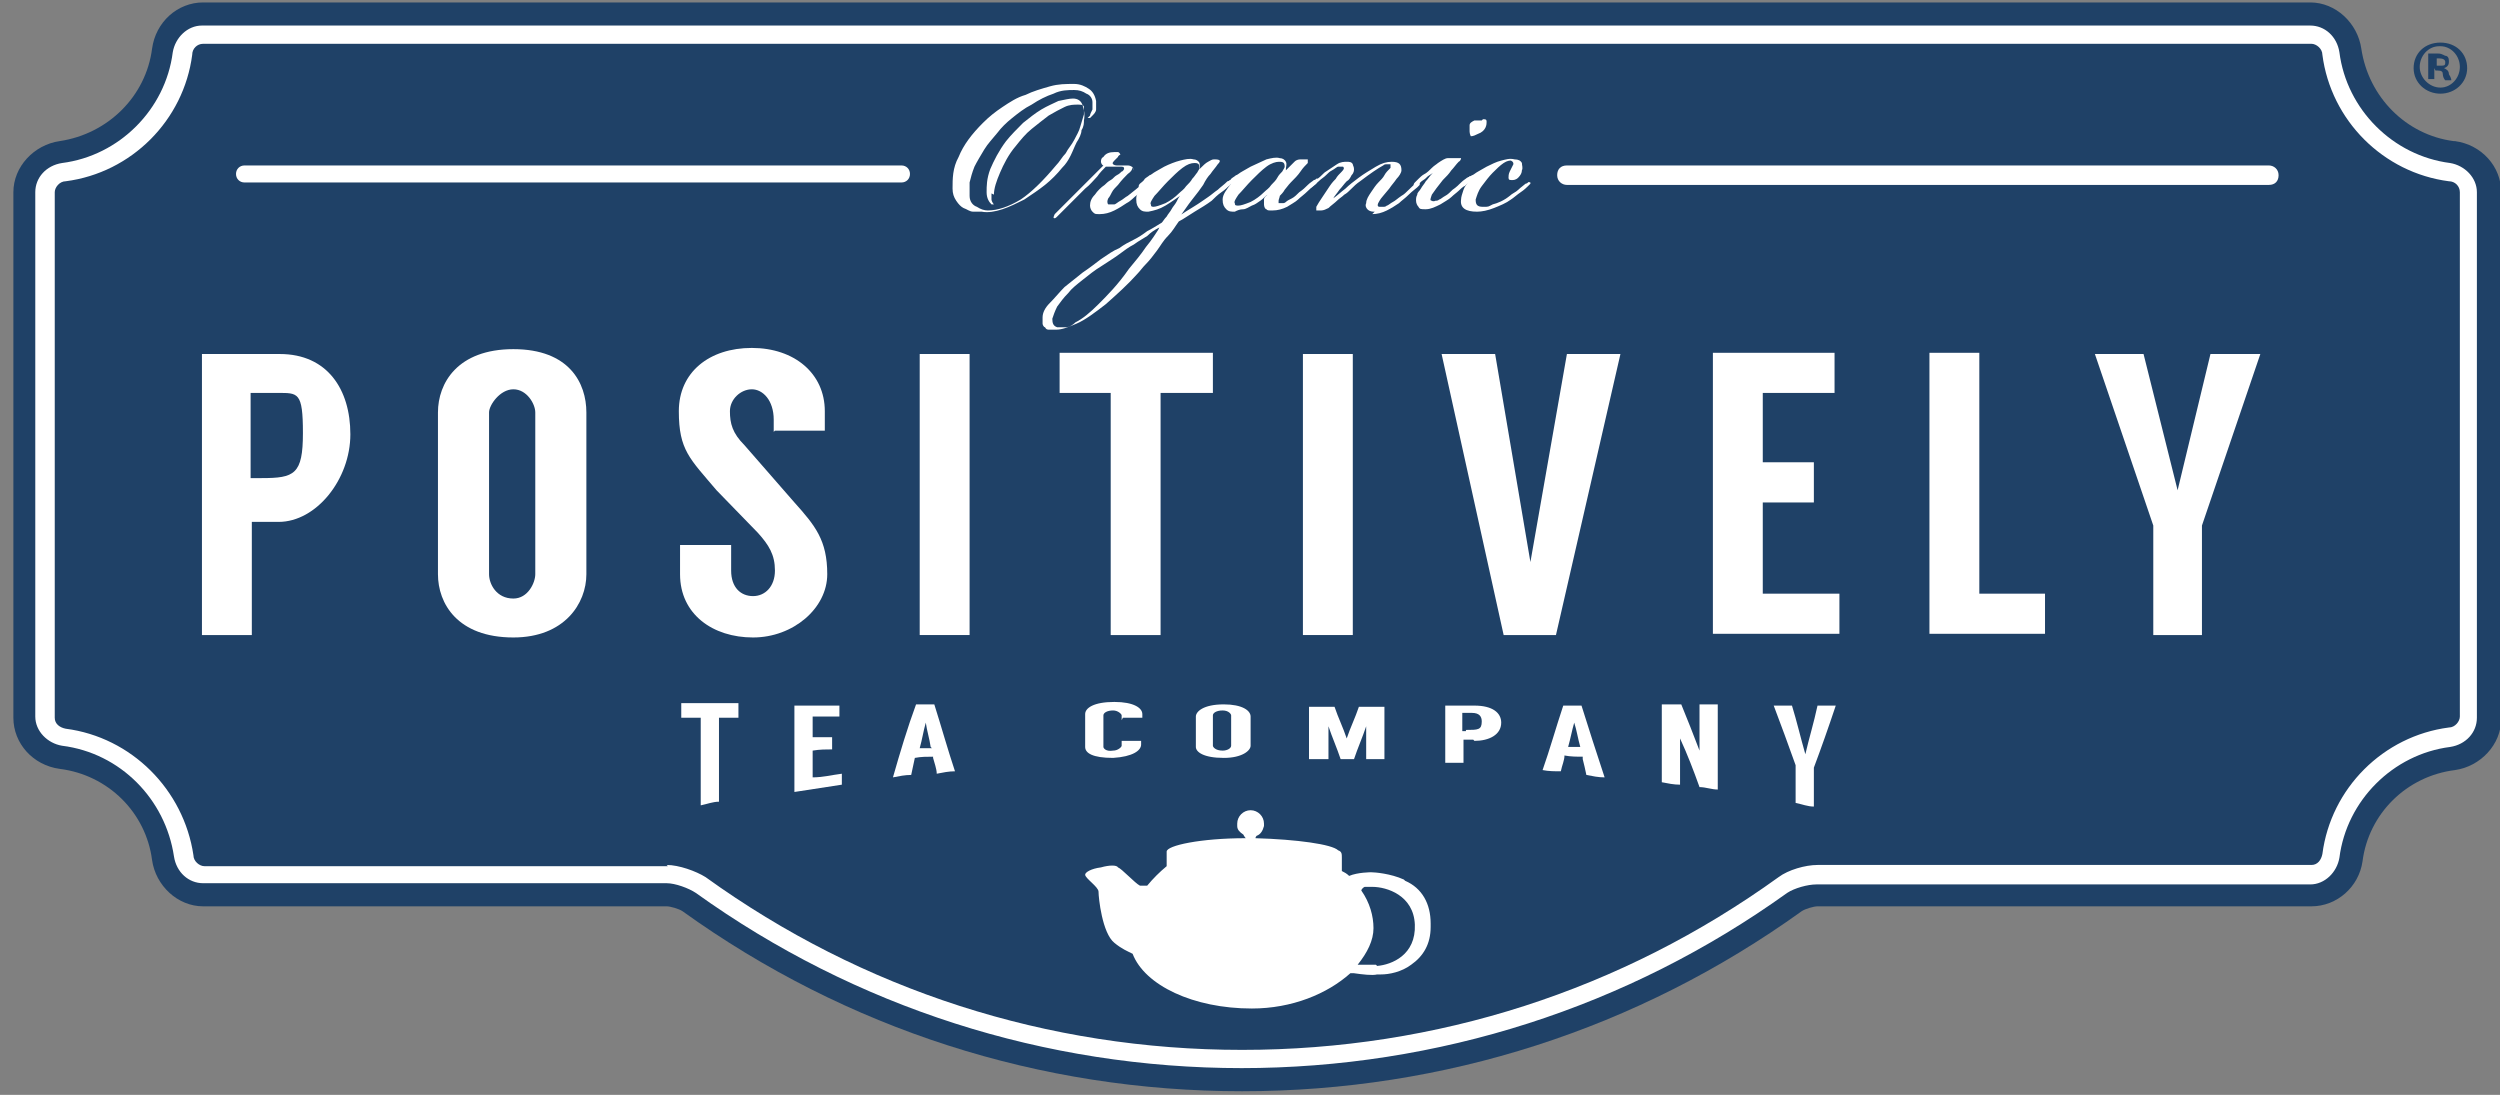<svg viewBox="0 0 205.5 90" version="1.1" xmlns="http://www.w3.org/2000/svg" id="Layer_1">
  
  <rect x="0" y="0" width="205.5" height="90" fill="#808080" stroke="none"/>
  
  <defs>
    <style>
      .st0 {
        fill: #fff;
      }

      .st1 {
        fill: #1f4167;
      }
    </style>
  </defs>
  <path d="M201.7,11.6c-3.9-.5-7-3.6-7.6-7.6-.3-2.1-2.1-3.8-4.2-3.8H16.7c-2.1,0-3.9,1.6-4.2,3.8-.5,3.9-3.6,7-7.6,7.6-2.1.3-3.8,2.1-3.8,4.2v43.2c0,2.1,1.6,3.9,3.8,4.2,4,.5,7.1,3.6,7.6,7.5.3,2.1,2.1,3.8,4.2,3.8h38.1c.3,0,1,.2,1.3.4,13.5,9.7,29.4,14.8,46,14.8s32.5-5.1,46-14.8c.3-.2,1-.4,1.3-.4h40.6c2.1,0,3.9-1.6,4.2-3.7.5-3.9,3.6-7,7.6-7.5,2.1-.3,3.8-2.1,3.8-4.2V15.8c0-2.1-1.6-3.9-3.8-4.2ZM200.2,5.8h.2c.3,0,.4.1.4.3,0,.2.1.4.2.5h.5c0,0,0-.2-.2-.5,0-.3-.2-.4-.4-.5h0c.3-.1.4-.3.4-.5s0-.4-.2-.5c-.2,0-.3-.2-.7-.2s-.6,0-.8,0v2.1h.5v-.9ZM200.2,4.8c0,0,.1,0,.3,0,.3,0,.5.1.5.3s0,.3-.3.3h-.4v-.6ZM200.6,7.7c1.2,0,2.2-.9,2.2-2.1s-.9-2.1-2.2-2.1-2.2.9-2.2,2.1,1,2.1,2.2,2.1ZM200.6,3.8c.9,0,1.6.8,1.6,1.7s-.7,1.7-1.6,1.7-1.7-.8-1.7-1.7.7-1.7,1.6-1.7Z" class="st1"></path>
  <path d="M115.4,72.3c-1.1-.5-2.4-.6-2.7-.6,0,0-1.1,0-1.8.3-.2-.2-.4-.3-.6-.4,0-.2,0-.4,0-.7,0,0,0,0,0,0v-.4s0,0,0,0h0s0,0,0,0c0-.3,0-.5-.3-.6-.5-.5-3.4-.9-6.8-1,0,0,0,0,0,0,0,0,0-.1.1-.2.3-.1.5-.4.6-.8,0,0,0,0,0-.2s0,0,0,0,0,0,0,0c0-.6-.5-1.1-1.1-1.1s-1.1.5-1.1,1.1,0,0,0,0c0,0,0,0,0,0,0,0,0,.1,0,.2,0,.3.2.5.5.7,0,0,.1.2.2.3,0,0,0,0,0,0-3.7,0-6.5.6-6.5,1.1,0,0,0,.3,0,.5,0,0,0,0,0,0v.4s0,0,0,.1c0,0,0,.1,0,.2-.6.5-1.1,1-1.6,1.6-.2,0-.4,0-.6,0-.4-.2-1.5-1.4-1.8-1.5,0,0,0,0,0,0-.1-.2-.7-.2-1.4,0-.8.1-1.3.4-1.3.6,0,0,0,0,0,0,0,.3,1.1,1,1.1,1.4,0,.5.3,3.4,1.3,4.2.6.5,1.1.7,1.5.9,1,2.6,5,4.5,9.8,4.5,3.3,0,6.2-1.2,8.1-2.9,0,0,.2,0,.3,0,.7.1,1.5.2,1.9.1,0,0,.2,0,.3,0,.7,0,1.7-.2,2.5-.8,1-.7,1.6-1.7,1.6-3.1h0c0,0,0-.2,0-.3,0-1.6-.7-2.9-2.1-3.5ZM113.1,79.3s0,0-.1,0c-.5,0-1,0-1.4,0,.8-1,1.3-2,1.3-3s-.3-2.1-1-3.1c0-.1.2-.3.3-.3.2,0,.4,0,.6,0,1.2,0,3.4.7,3.5,3.1.1,2.5-1.9,3.3-3.1,3.4Z" class="st0"></path>
  <path d="M102.1,87.8c-16.2,0-31.8-5-44.9-14.4-.6-.4-1.7-.8-2.4-.8H16.7c0,0,0,0,0,0-1.2,0-2.2-.9-2.4-2.2-.7-4.7-4.4-8.5-9.2-9.1-1.2-.2-2.2-1.2-2.2-2.4V15.8c0-1.2.9-2.2,2.2-2.4,4.7-.6,8.5-4.4,9.1-9.1.2-1.2,1.2-2.2,2.4-2.2h173.3c1.2,0,2.2.9,2.4,2.2.6,4.7,4.4,8.5,9.1,9.1,1.2.2,2.2,1.2,2.2,2.4v43.2c0,1.2-.9,2.2-2.2,2.4-4.7.6-8.5,4.4-9.1,9.1-.2,1.2-1.2,2.2-2.4,2.2h-40.6c-.7,0-1.8.3-2.4.7-13.1,9.4-28.7,14.4-44.9,14.4ZM54.8,71.1c1,0,2.4.5,3.2,1,12.9,9.3,28.1,14.2,44.1,14.2s31.2-4.9,44.1-14.2c.8-.6,2.2-1,3.2-1h40.6c0,0,0,0,0,0,.5,0,.8-.4.9-.9.7-5.4,5-9.7,10.4-10.4.5,0,.9-.5.9-.9V15.8c0-.5-.4-.9-.9-.9-5.4-.7-9.7-5-10.4-10.4,0-.5-.5-.9-.9-.9H16.7c-.5,0-.9.4-.9.9-.7,5.4-5,9.7-10.4,10.4-.5,0-.9.5-.9.9v43.2c0,.5.4.8.9.9,5.4.7,9.7,5,10.5,10.4,0,.5.5.9.9.9h38.1c0,0,0,0,0,0Z" class="st0"></path>
  <g>
    <path d="M74.1,15H20.1c-.4,0-.7-.3-.7-.7s.3-.7.7-.7h54c.4,0,.7.3.7.7s-.3.7-.7.7Z" class="st0"></path>
    <path d="M186.5,15.2h-57.7c-.4,0-.8-.3-.8-.8s.3-.8.8-.8h57.7c.4,0,.8.3.8.8s-.3.8-.8.8Z" class="st0"></path>
  </g>
  <g>
    <path d="M60.7,59c-.5,0-1.1,0-1.6,0,0,2.3,0,4.6,0,6.9-.5,0-1,.2-1.5.3,0-2.4,0-4.8,0-7.2-.5,0-1.1,0-1.6,0v-1.2c1.6,0,3.1,0,4.7,0,0,.4,0,.7,0,1.1Z" class="st0"></path>
    <path d="M66.8,58.9c0,.6,0,1.1,0,1.7.5,0,1,0,1.6,0,0,.3,0,.6,0,1-.5,0-1,0-1.6.1,0,.7,0,1.5,0,2.2.8,0,1.6-.2,2.4-.3,0,.3,0,.6,0,.9-1.3.2-2.6.4-3.9.6,0-2.4,0-4.7,0-7.1,1.2,0,2.5,0,3.7,0,0,.3,0,.6,0,.9-.7,0-1.5,0-2.2,0Z" class="st0"></path>
    <path d="M76.7,62.2c-.5,0-1,0-1.5.1-.1.5-.2.9-.3,1.4-.5,0-1,.1-1.5.2.6-2.1,1.2-4.1,1.9-6,.5,0,1,0,1.5,0,.6,1.9,1.1,3.7,1.7,5.5-.5,0-1,.1-1.5.2,0-.4-.2-.9-.3-1.3ZM76.5,61.4c-.1-.7-.3-1.3-.4-2,0,0,0,0,0,0-.2.7-.3,1.4-.5,2.1.3,0,.7,0,1,0Z" class="st0"></path>
    <path d="M92.2,59.2c0-.1,0-.2,0-.4,0-.1-.3-.4-.7-.4-.5,0-.8.2-.8.4,0,.9,0,1.8,0,2.6,0,.1.2.4.8.3.4,0,.7-.3.7-.4,0-.1,0-.2,0-.4.5,0,1,0,1.6,0,0,.1,0,.2,0,.3,0,.5-.7,1-2.3,1.1-1.7,0-2.3-.4-2.3-.9,0-.9,0-1.8,0-2.7,0-.5.7-1,2.4-1,1.6,0,2.3.5,2.3,1,0,.1,0,.2,0,.3-.5,0-1,0-1.6,0Z" class="st0"></path>
    <path d="M102.8,58.8c0,.8,0,1.6,0,2.5,0,.4-.7,1-2.2,1-1.7,0-2.3-.5-2.3-.9,0-.8,0-1.7,0-2.5,0-.4.6-1,2.3-1,1.5,0,2.2.5,2.2,1ZM101.2,58.8c0-.1-.2-.4-.7-.4-.5,0-.8.2-.8.4,0,.8,0,1.6,0,2.5,0,.1.2.4.8.4.4,0,.7-.2.7-.4,0-.8,0-1.6,0-2.5Z" class="st0"></path>
    <path d="M113.8,57.9c0,1.5,0,3,0,4.5-.5,0-1,0-1.5,0,0-.9,0-1.8,0-2.7-.3.9-.7,1.8-1,2.7-.4,0-.7,0-1.1,0-.3-.9-.7-1.8-1-2.7,0,0,0,0,0,0,0,.9,0,1.8,0,2.7-.5,0-1,0-1.6,0,0-1.4,0-2.9,0-4.3.7,0,1.4,0,2.1,0,.3.9.7,1.7,1,2.6,0,0,0,0,0,0,.3-.9.7-1.7,1-2.6.7,0,1.4,0,2.1,0Z" class="st0"></path>
    <path d="M121.1,60.8c0,0-.7,0-.8,0,0,.6,0,1.3,0,1.9-.5,0-1,0-1.5,0,0-1.6,0-3.1,0-4.7.8,0,1.6,0,2.4,0,1.5,0,2.2.6,2.2,1.4,0,1-1,1.5-2.2,1.5ZM120.5,60c1,0,1.3,0,1.3-.7,0-.4-.2-.7-.8-.7-.3,0-.5,0-.8,0v1.5c.1,0,.2,0,.3,0Z" class="st0"></path>
    <path d="M130.1,62.2c-.5,0-1,0-1.5-.1,0,.4-.2.8-.3,1.3-.5,0-1,0-1.5-.1.6-1.7,1.1-3.5,1.7-5.3.5,0,1,0,1.5,0,.6,1.9,1.2,3.8,1.9,5.9-.5,0-1-.1-1.5-.2-.1-.5-.2-.9-.3-1.3ZM129.9,61.4c-.2-.7-.3-1.4-.5-2,0,0,0,0,0,0-.2.7-.3,1.3-.5,2,.3,0,.7,0,1,0Z" class="st0"></path>
    <path d="M141.2,57.9c0,2.3,0,4.7,0,7-.5,0-1-.2-1.5-.2-.5-1.4-1-2.7-1.6-4,0,0,0,0,0,0,0,1.3,0,2.5,0,3.8-.5,0-1-.1-1.5-.2,0-2.1,0-4.3,0-6.4.5,0,1.1,0,1.6,0,.5,1.2,1,2.5,1.5,3.8,0,0,0,0,0,0,0-1.3,0-2.5,0-3.8.5,0,1,0,1.5,0Z" class="st0"></path>
    <path d="M149.1,66.3c-.5,0-1-.2-1.5-.3,0-1,0-2.1,0-3.1-.6-1.7-1.2-3.3-1.8-4.9.5,0,1,0,1.5,0,.4,1.3.7,2.6,1.1,4,0,0,0,0,0,0,.3-1.3.7-2.6,1-4,.5,0,1,0,1.5,0-.6,1.8-1.2,3.5-1.8,5.1,0,1.1,0,2.2,0,3.2Z" class="st0"></path>
  </g>
  <g>
    <path d="M81.5,15.9c0,.2,0,.4,0,.5s.1.3.2.4c0,0,0,0,0,0s0,0,0,0c0,0,0,0-.2,0-.2-.2-.4-.5-.4-1,0-.5,0-1.1.3-1.9.3-.7.7-1.5,1.3-2.3.4-.5.9-1,1.4-1.5.5-.4,1-.8,1.5-1.1.5-.3,1-.5,1.4-.7.5-.1.9-.2,1.2-.2.4,0,.7.2.8.6.1.3.2.7.1,1.2,0,.2,0,.5-.2.8,0,.3-.2.7-.4,1-.2.4-.3.7-.5,1.1-.2.4-.4.7-.7,1-.4.5-.9,1-1.4,1.4-.5.4-1.1.8-1.7,1.2-.6.3-1.2.6-1.8.8-.6.2-1.2.3-1.7.2-.2,0-.5,0-.7,0-.3,0-.5-.2-.8-.3-.2-.1-.4-.3-.6-.6-.2-.3-.3-.6-.3-1,0-.8,0-1.7.5-2.6.4-1,1.1-1.9,2-2.8.5-.5,1-.9,1.6-1.3s1.2-.8,1.9-1c.6-.3,1.3-.5,2-.7.7-.2,1.3-.2,2-.2.5,0,.9.2,1.2.4.3.2.5.5.6,1,0,.2,0,.5,0,.7,0,.2-.2.4-.3.5,0,0-.1.1-.2.2,0,0-.1,0-.2,0,0,0,0,0,0,0,0,0,0,0,.2-.2,0-.1.1-.3.2-.5,0-.2,0-.4,0-.6,0-.3-.2-.6-.5-.7-.3-.2-.6-.3-1-.3-.5,0-1.1,0-1.7.3-.6.2-1.2.5-1.8.9-.6.3-1.1.7-1.6,1.1-.5.4-.9.8-1.2,1.2-.4.5-.8.9-1.1,1.4-.3.5-.6,1-.8,1.4-.2.5-.3.9-.4,1.3,0,.4,0,.8,0,1.1,0,.5.3.8.6.9.3.2.6.3.9.3.8,0,1.7-.3,2.7-.9.9-.6,1.9-1.6,2.9-2.8.3-.3.5-.7.8-1,.2-.4.5-.7.7-1.1.2-.4.4-.7.5-1.1.1-.3.2-.7.3-1,0-.3,0-.5,0-.6,0-.2-.3-.2-.5-.2-.3,0-.7,0-1.1.2-.4.2-.8.4-1.3.7-.4.3-.9.7-1.4,1.1-.5.4-.9.9-1.3,1.4-.6.7-1,1.5-1.3,2.2-.3.7-.5,1.3-.5,1.8Z" class="st0"></path>
    <path d="M93.1,13.7c0,.2-.1.4-.4.6-.2.2-.5.5-.8.9-.2.2-.4.4-.5.6-.1.2-.2.4-.3.5-.1.2-.1.4,0,.5,0,0,.1,0,.2,0,0,0,.2,0,.3,0,.1,0,.3-.2.5-.3.2-.1.4-.3.6-.4.5-.4.9-.7,1.2-1,0,0,.1,0,.2-.1,0,0,.1,0,.1,0,0,0,0,0,0,.2,0,0-.1.1-.1.2-.1.1-.3.3-.6.6-.3.2-.5.5-.9.7-.3.2-.6.4-1,.6-.4.2-.8.3-1.2.3s-.4,0-.6-.2c-.1-.1-.2-.3-.2-.5,0-.3.1-.6.4-.9.2-.3.5-.6.8-.8.1-.1.3-.3.5-.4.2-.1.3-.3.5-.4.2-.1.3-.2.4-.3.1,0,.2-.2.2-.2,0-.1,0-.2-.2-.2-.2,0-.4,0-.8,0-.1,0-.3,0-.3,0,0,0-.1,0-.2,0-.2.2-.5.5-.7.8-.3.3-.6.7-1,1-.2.2-.4.4-.6.6-.2.2-.4.4-.6.6-.2.2-.4.4-.6.6-.2.2-.3.3-.5.5-.1.1-.2.2-.3.1,0,0,0-.1.1-.3.3-.3.6-.6,1-1,.4-.4.8-.8,1.3-1.3.3-.3.6-.6.9-.9.3-.3.6-.6.8-.8-.1,0-.2-.2-.2-.3,0-.1,0-.3.2-.4.2-.3.5-.4.9-.4,0,0,.2,0,.3,0,0,0,.1,0,.2.2,0,0-.2.1-.2.2,0,0-.1.1-.2.2-.2.2-.3.3-.2.4,0,0,.1.1.3.1.3,0,.6,0,.9,0,.3,0,.5.2.5.4Z" class="st0"></path>
    <path d="M97,17.7h0c.3-.2.6-.4,1.1-.7.5-.3.9-.6,1.2-.8.3-.2.5-.4.8-.6.2-.2.5-.4.8-.7,0,0,.1,0,.2-.1,0,0,.1,0,.1,0,0,0,0,0,0,.2,0,0-.1.1-.1.2-.2.2-.4.4-.7.6-.3.2-.6.5-.8.7-.4.3-.9.6-1.4.9-.5.3-.9.6-1.3.8-.3.4-.5.8-.9,1.2s-.6.8-.9,1.2c-.3.4-.6.8-.9,1.1-.3.3-.5.6-.7.8-.8.9-1.7,1.7-2.6,2.5-.9.7-1.7,1.3-2.4,1.6-.7.3-1.2.5-1.7.5s-.3,0-.5,0c-.2,0-.3,0-.4-.2-.1,0-.2-.2-.2-.3,0-.1,0-.3,0-.5,0-.4.2-.8.6-1.2s.8-.9,1.2-1.3c.5-.4,1-.8,1.5-1.2.6-.4,1.1-.8,1.5-1.1.6-.4,1-.7,1.5-.9.4-.3.8-.5,1.2-.7.4-.2.7-.4,1.1-.7.4-.2.7-.4,1.2-.7.1-.1.2-.3.4-.5.1-.2.3-.4.4-.6.1-.2.3-.4.4-.6.1-.2.2-.4.3-.5h0c-.3.2-.7.5-1.2.8-.5.3-.9.4-1.4.5-.3,0-.5,0-.7-.2s-.3-.4-.3-.8c0-.2,0-.4.2-.6.1-.2.3-.4.5-.7h0s-.1,0-.2.2c0,0-.1,0-.2.1,0,0-.1,0-.1,0,0,0,0,0,0-.1,0,0,0-.1.1-.2.1-.1.3-.2.4-.4.1-.1.3-.2.4-.3.1,0,.3-.2.5-.3.2-.1.5-.3.7-.4.4-.2.9-.4,1.3-.5.4-.1.8-.2,1.1-.1.2,0,.4.1.5.3,0,.2.1.3,0,.5h0c.3-.3.5-.5.7-.6.2-.1.3-.2.5-.2.5,0,.6.1.3.4-.2.3-.4.5-.6.8-.2.2-.4.5-.6.9-.2.3-.5.7-.9,1.2-.4.5-.7,1-1.1,1.5ZM95.3,18.7h0c-.4.2-.7.4-1,.7-.3.2-.7.4-1.1.7-.4.2-.8.5-1.2.8-.4.3-.9.6-1.5,1-.5.3-1,.7-1.5,1.1-.5.4-.9.7-1.2,1.1-.4.4-.6.7-.9,1.1-.2.4-.3.7-.4,1,0,.4.1.6.4.7.2,0,.4,0,.7,0,.3,0,.6-.2.8-.4.6-.3,1.2-.8,1.9-1.5.7-.7,1.6-1.6,2.5-2.9.5-.6,1-1.2,1.4-1.8.5-.6.8-1.1,1-1.4ZM94.8,17c.2,0,.5-.1,1-.3.4-.2.8-.5,1.1-.8.2-.2.4-.3.6-.6.2-.2.4-.4.5-.6.2-.2.3-.4.4-.5.1-.2.2-.3.2-.4,0-.3-.1-.4-.4-.4s-.6.1-1,.4c-.4.3-.8.7-1.2,1.1s-.8.9-1.1,1.2c-.2.3-.4.6-.3.7,0,.2.1.2.3.2Z" class="st0"></path>
    <path d="M105.7,14h0c.3-.3.5-.5.7-.7.2-.2.4-.2.6-.2.3,0,.4,0,.5,0,0,0,0,.2,0,.3-.2.2-.4.4-.6.7s-.5.6-.8.9c-.2.2-.4.5-.5.6-.1.2-.3.4-.4.5,0,.1-.1.3-.1.4,0,0,0,.2,0,.2,0,0,.1,0,.3,0,.1,0,.2,0,.3-.1s.3-.2.5-.3c.2-.1.4-.3.6-.5.3-.2.5-.4.7-.6.2-.2.4-.3.5-.4,0,0,.1,0,.2-.1s.1,0,.1,0c0,0,0,0,0,.2,0,0-.1.1-.1.2-.1.1-.4.3-.7.6s-.6.5-.8.7c-.2.2-.6.4-.9.6-.4.2-.8.3-1.2.3s-.4,0-.5-.1c-.1,0-.2-.2-.2-.4,0-.1,0-.3,0-.4,0-.2.2-.3.3-.4h0c-.2.1-.3.3-.6.5s-.4.3-.7.4c-.2.1-.5.3-.7.3-.3,0-.5.1-.7.2-.3,0-.5,0-.7-.2s-.3-.4-.3-.8c0-.4.3-.8.7-1.3h0s-.2.2-.2.2c0,0-.1,0-.2.1,0,0-.1,0-.1,0,0,0,0,0,0-.1,0,0,0-.1.1-.2.1-.1.3-.2.4-.4.1-.1.3-.2.4-.3.1,0,.3-.2.5-.3.2-.1.5-.3.7-.4.4-.2.9-.4,1.3-.6.4-.1.8-.2,1.1-.1.2,0,.4.1.5.3s0,.4,0,.6ZM105.1,13.3c-.2,0-.6.1-1,.4-.4.3-.8.7-1.2,1.1s-.8.9-1.1,1.2c-.2.3-.4.6-.3.7,0,.2.1.2.3.2s.5-.1,1-.3c.4-.2.8-.5,1.1-.8.2-.2.4-.3.6-.6.2-.2.4-.4.5-.6s.3-.4.4-.5c.1-.2.2-.3.2-.4,0-.3-.1-.4-.4-.4Z" class="st0"></path>
    <path d="M113,17.4c-.2,0-.4,0-.6-.2-.1-.1-.2-.3-.1-.5,0-.3.2-.6.4-.9.2-.3.4-.6.6-.8.2-.2.4-.4.5-.6s.3-.4.5-.6c0,0,0-.1,0-.2,0,0,0-.1,0-.1,0,0-.2,0-.3,0-.1,0-.2,0-.3.1-.2.1-.5.3-.8.5-.3.2-.7.5-1.1.8-.3.2-.5.4-.7.6-.2.2-.4.4-.6.5-.2.2-.4.3-.6.5-.2.2-.5.4-.7.6-.2.1-.4.2-.6.2s-.3,0-.4,0c0,0,0-.1,0-.3.1-.2.3-.5.5-.8.2-.3.4-.6.6-.9.2-.3.4-.5.5-.6.1-.2.3-.4.5-.6.2-.2.2-.3.1-.4,0,0,0,0-.2,0,0,0-.1,0-.2,0-.1,0-.3.2-.5.3-.2.1-.3.2-.5.4-.2.2-.4.3-.6.5-.2.2-.4.3-.6.5,0,0-.1,0-.2.1,0,0-.1,0-.1,0,0,0,0,0,0-.1,0,0,0-.1.1-.1.2-.2.4-.4.7-.6.3-.2.5-.5.7-.6.3-.2.6-.4.9-.6.3-.2.6-.2.8-.2s.4,0,.5.2c0,.1.1.2.1.4,0,.1,0,.3-.2.5-.1.2-.2.4-.4.5-.2.2-.4.5-.6.7-.2.3-.4.5-.5.7h0c.3-.2.6-.5,1-.8.3-.3.7-.6,1.1-.9.4-.3.9-.6,1.4-.9.5-.3.9-.4,1.3-.4.6,0,.8.2.8.7,0,.2-.2.5-.4.7-.2.3-.4.5-.6.8-.4.5-.7.8-.8,1-.2.3-.2.5,0,.5,0,0,.2,0,.3,0,.1,0,.2,0,.3-.1.1,0,.3-.2.5-.3.2-.1.4-.3.7-.5.2-.1.4-.3.6-.5.2-.2.4-.4.6-.5,0,0,.1,0,.2-.1,0,0,.1,0,.1,0,0,0,0,0,0,.2,0,0-.1.1-.2.2-.1.1-.4.3-.7.6s-.6.5-.8.7c-.3.2-.6.4-1,.6-.4.2-.8.3-1.2.3Z" class="st0"></path>
    <path d="M118.5,13.7h0c0,0-.2.1-.4.3-.2.1-.4.3-.6.4-.2.1-.3.3-.5.4-.2.1-.3.3-.6.5-.1,0-.2.1-.2,0,0,0,0,0,0-.1,0,0,0-.1.1-.2,0,0,.1-.1.3-.3.1-.1.3-.3.5-.4s.4-.3.6-.5.4-.3.5-.4c.3-.2.6-.4.8-.4.2,0,.4,0,.6,0,.3,0,.4,0,.5,0,0,0,0,.2-.2.3-.2.2-.4.5-.6.7-.2.3-.4.5-.7.8-.4.5-.7.9-.9,1.2-.1.3-.2.5,0,.5,0,0,.1.1.3,0,.1,0,.2,0,.3-.1.1,0,.3-.2.5-.3.2-.1.4-.3.6-.5.3-.2.5-.4.7-.6s.4-.3.5-.4c0,0,.1,0,.2-.1,0,0,.1,0,.1,0,0,0,0,0,0,.2,0,0-.1.1-.1.2-.1.1-.4.3-.7.6-.3.3-.6.5-.8.7-.2.2-.6.4-.9.6-.4.2-.8.4-1.2.4s-.5,0-.6-.2c-.1-.1-.2-.3-.2-.5,0-.2,0-.3.1-.5,0-.2.2-.3.3-.5.1-.2.3-.4.4-.6.2-.2.3-.4.5-.6.2-.2.3-.4.5-.5.2-.2.3-.3.4-.4ZM121.9,9.8c.2,0,.3,0,.3.2,0,.1,0,.3-.1.5-.1.2-.3.4-.6.5-.2.1-.4.2-.6.2,0,0-.1-.2-.1-.4,0-.2,0-.3,0-.5,0-.2.2-.3.4-.4.2,0,.4,0,.6,0Z" class="st0"></path>
    <path d="M121.4,17.4c-.9,0-1.4-.3-1.3-1,0-.2.1-.5.2-.8.1-.3.3-.5.5-.7h0c0,0-.1.1-.2.2,0,0-.1.1-.2.2,0,0-.1,0-.2.1,0,0-.1,0-.1,0,0,0,0,0,0-.1,0,0,0-.1.1-.2.1-.1.3-.2.4-.4s.3-.2.4-.3c.1,0,.3-.2.5-.3.2-.1.5-.3.7-.4.4-.2.8-.4,1.2-.5.4-.1.7-.2,1.1-.1.3,0,.5.1.6.3,0,.2.1.4,0,.6,0,.2-.1.4-.3.6-.2.2-.4.2-.5.2-.2,0-.3,0-.3-.2,0-.1,0-.3.1-.5.1-.2.2-.4.3-.6,0-.1,0-.2-.2-.3-.1,0-.3,0-.6.2-.3.2-.6.5-.9.8-.3.3-.6.7-.9,1.1s-.4.8-.5,1.1c0,.4.1.6.6.6s.4,0,.8-.2c.4-.1.9-.3,1.4-.7.2-.2.5-.3.7-.5s.5-.4.6-.5c0,0,.1,0,.2-.1s.1,0,.2,0c0,0,0,0,0,.1,0,0-.1.1-.2.2-.1.1-.3.3-.6.5-.3.2-.5.4-.8.6-.4.3-.9.5-1.4.7-.5.2-1,.3-1.4.3Z" class="st0"></path>
  </g>
  <g>
    <path d="M22.9,42.9c-.3,0-1.9,0-2.2,0v9.3h-4.1v-23.1h6.4c3.9,0,5.8,2.9,5.8,6.6s-2.8,7.2-5.9,7.2ZM21.5,39.3c2.7,0,3.4-.3,3.4-3.7s-.4-3.3-2.1-3.3h-2.2s0,7,0,7h.8Z" class="st0"></path>
    <path d="M48.2,33.9v13.3c0,2.4-1.8,5.2-6,5.2-4.6,0-6.2-2.8-6.2-5.2v-13.3c0-2.4,1.6-5.2,6.2-5.2s6,2.8,6,5.2ZM44,33.9c0-.7-.7-1.9-1.8-1.9s-2,1.3-2,1.9v13.3c0,.8.6,2,2,2,1.2,0,1.8-1.3,1.8-2v-13.2Z" class="st0"></path>
    <path d="M63.6,35.5v-1c0-1.6-.9-2.5-1.8-2.5s-1.8.8-1.8,1.8.2,1.8,1.2,2.8l4.1,4.7c1.7,1.9,2.7,3.1,2.7,5.9s-2.8,5.2-6.1,5.2c-3.3,0-6-1.9-6-5.2v-2.4h4.2v2.1c0,1.4.8,2.1,1.8,2.1s1.8-.8,1.8-2.1-.5-2.1-1.4-3.1l-3.4-3.5c-2.2-2.6-3.1-3.3-3.1-6.5s2.5-5.2,6-5.2c3.5,0,6,2.1,6,5.2v1.6h-4.1Z" class="st0"></path>
    <path d="M79.7,52.2h-4.1v-23.1h4.1v23.1Z" class="st0"></path>
    <path d="M99.7,32.3h-4.3s0,19.9,0,19.9h-4.1v-19.9s-4.2,0-4.2,0v-3.3h12.6v3.3Z" class="st0"></path>
    <path d="M111.2,52.2h-4.1v-23.1h4.1v23.1Z" class="st0"></path>
    <path d="M128,52.2h-4.4s-5.1-23.1-5.1-23.1h4.4s2.9,17.1,2.9,17.1h0s3-17.1,3-17.1h4.4s-5.3,23.1-5.3,23.1Z" class="st0"></path>
    <path d="M144.9,32.3v5.7s4.2,0,4.2,0v3.3h-4.2s0,7.5,0,7.5h6.3v3.3h-10.4v-23.1h10v3.3h-5.8Z" class="st0"></path>
    <path d="M168.1,48.8v3.3h-9.5v-23.1h4.1v19.8s5.4,0,5.4,0Z" class="st0"></path>
    <path d="M181,52.2h-4v-9s-4.8-14.1-4.8-14.1h4s2.8,11.2,2.8,11.2h0s2.7-11.2,2.7-11.2h4.1s-4.8,14.1-4.8,14.1v9Z" class="st0"></path>
  </g>
</svg>